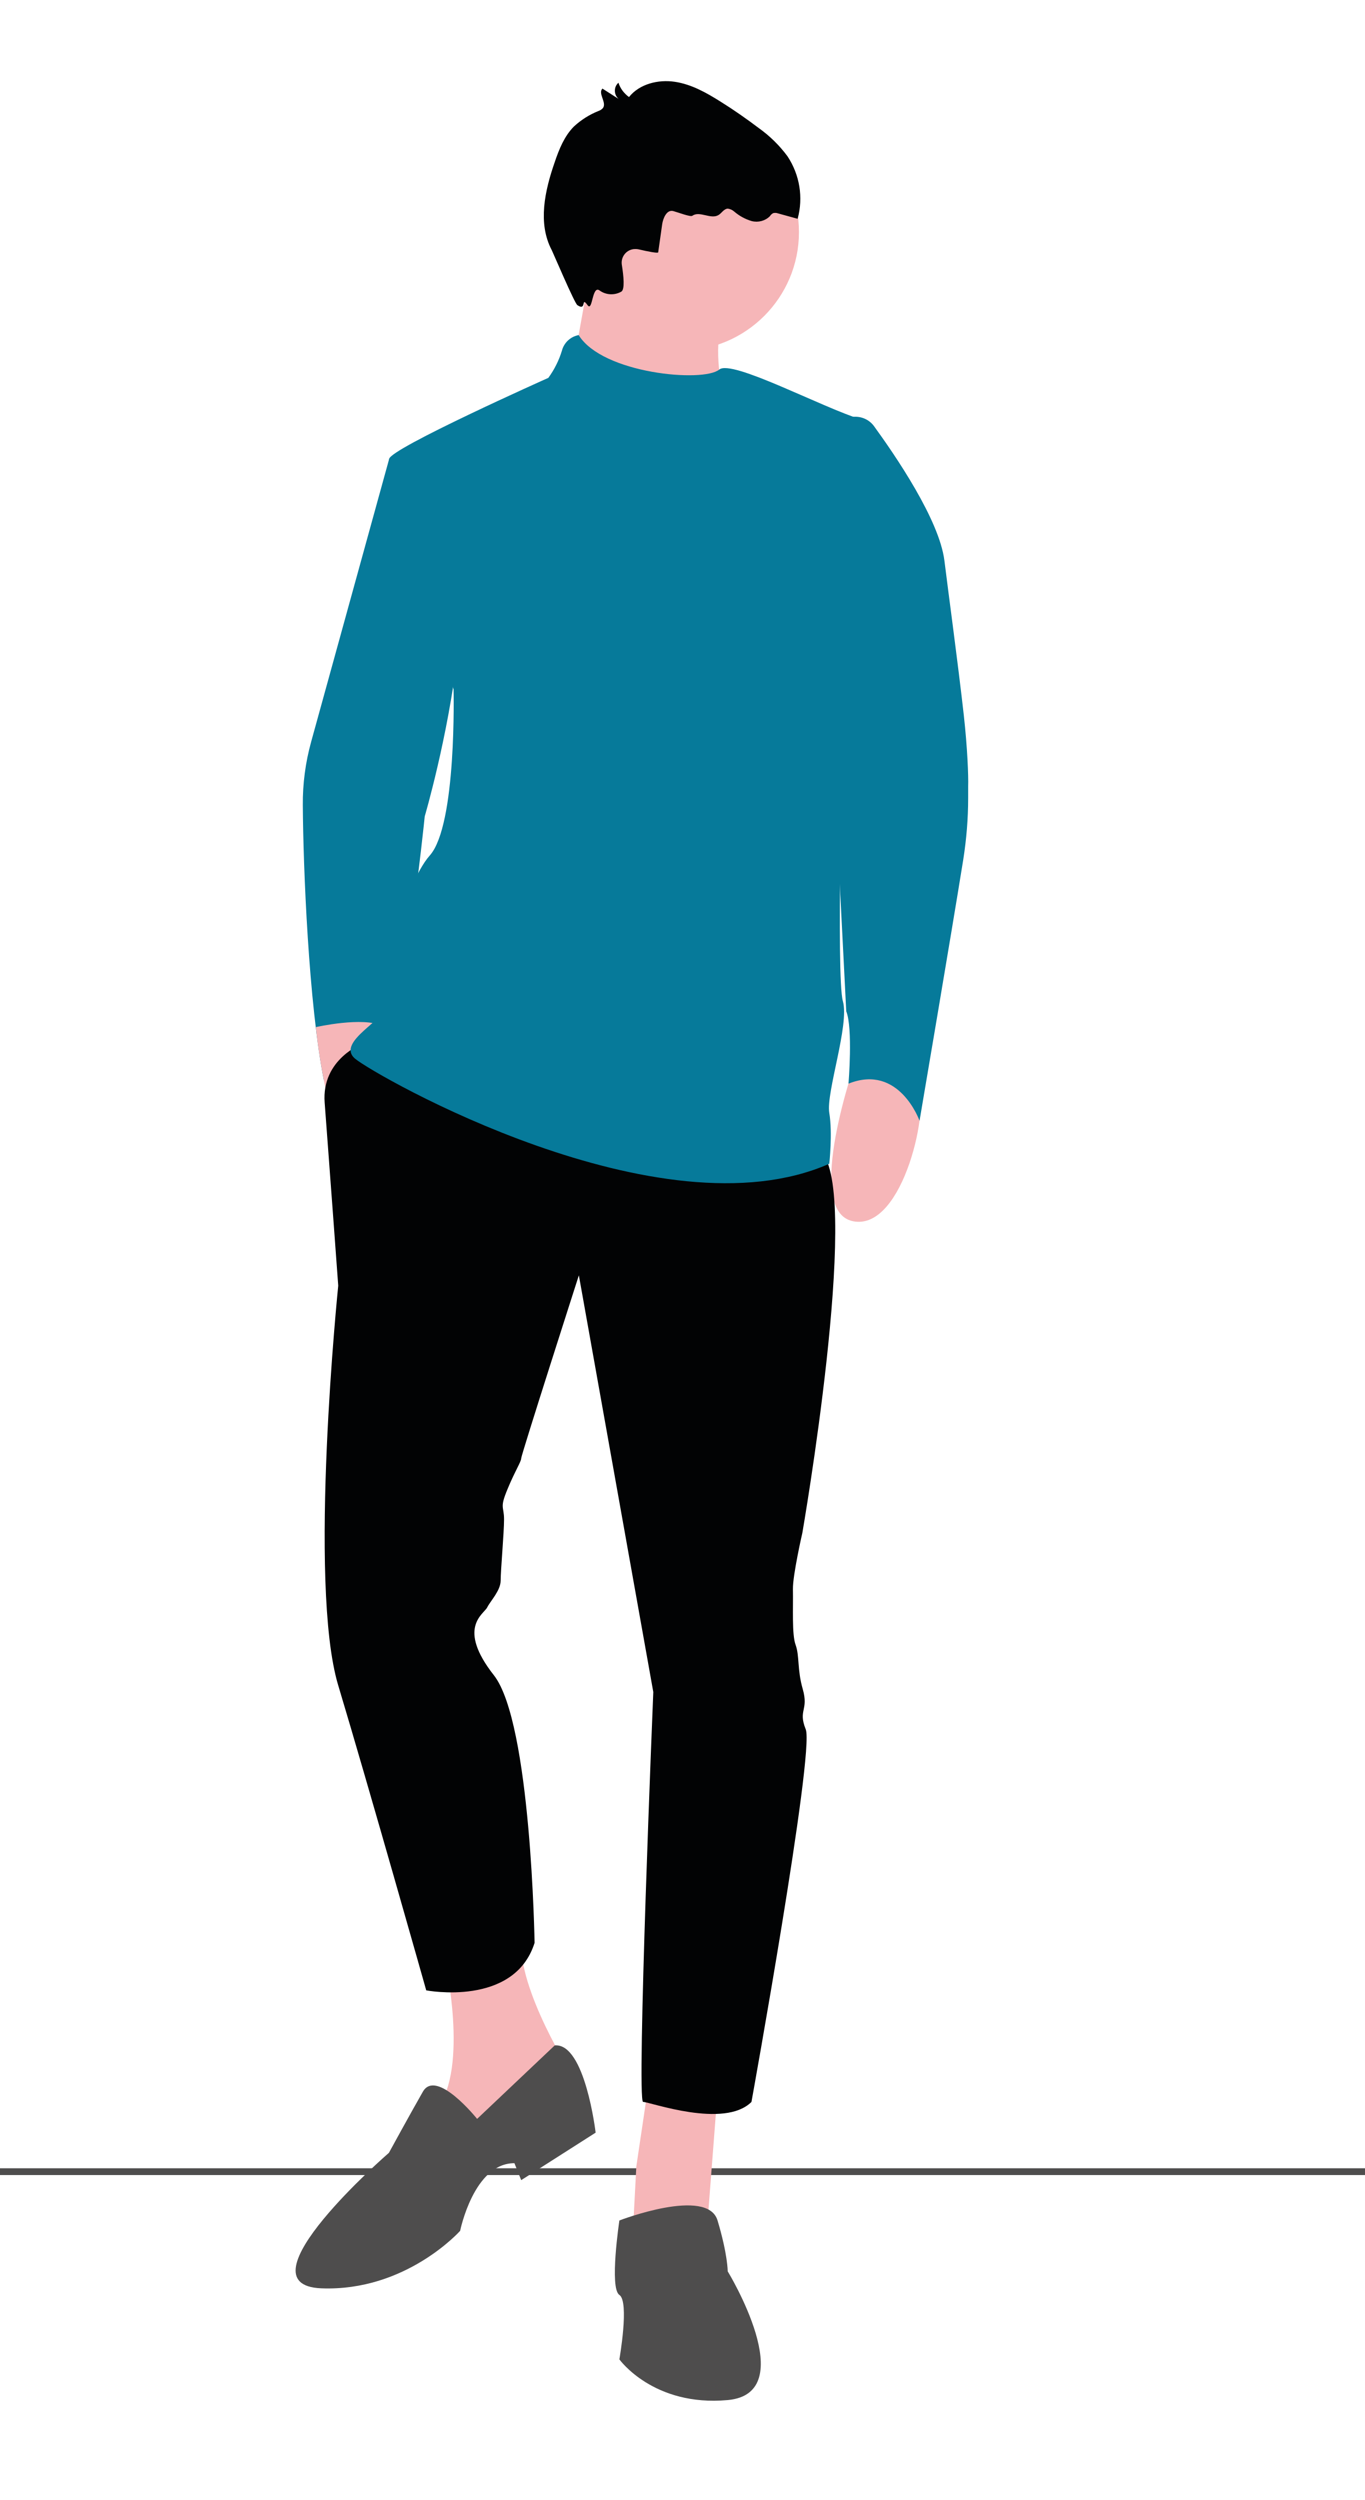 <?xml version="1.0" encoding="utf-8"?>
<!-- Generator: Adobe Illustrator 26.0.1, SVG Export Plug-In . SVG Version: 6.00 Build 0)  -->
<svg version="1.1" id="Livello_1" xmlns="http://www.w3.org/2000/svg" xmlns:xlink="http://www.w3.org/1999/xlink" x="0px" y="0px"
	 viewBox="0 0 72.44 132.64" enable-background="new 0 0 72.44 132.64" xml:space="preserve">
<g>
	<defs>
		<rect id="SVGID_1_" x="-7.56" width="80" height="138.56"/>
	</defs>
	<clipPath id="SVGID_00000031907493806905382740000003222287345050454423_">
		<use xlink:href="#SVGID_1_"  overflow="visible"/>
	</clipPath>
	
		<rect y="-10.94" clip-path="url(#SVGID_00000031907493806905382740000003222287345050454423_)" fill="none" width="176.23" height="138.56"/>
	
		<rect id="Rectangle_73" y="115.05" clip-path="url(#SVGID_00000031907493806905382740000003222287345050454423_)" fill="#4E4D4D" width="163.92" height="0.36"/>
	<g id="Group_215" clip-path="url(#SVGID_00000031907493806905382740000003222287345050454423_)">
		<g>
			<defs>
				<rect id="SVGID_00000096057914613285961220000005029753060259066788_" y="-10.94" width="176.23" height="138.56"/>
			</defs>
			<clipPath id="SVGID_00000036235701192317903800000016104414622291737246_">
				<use xlink:href="#SVGID_00000096057914613285961220000005029753060259066788_"  overflow="visible"/>
			</clipPath>
			<g id="Group_214" clip-path="url(#SVGID_00000036235701192317903800000016104414622291737246_)">
				<path id="Path_62" fill="#067A9A" d="M21.73,24.36h-1.08l-4.14,15.01c-0.3,1.09-0.45,2.22-0.44,3.35
					c0.02,3.33,0.31,10.54,1.12,14.62c0,0,1.66-2.25,2.92-2.25c1.26,0,2.43-11.77,2.43-11.77S27.48,26.52,21.73,24.36"/>
				<path id="Path_63" fill="#F6B6B8" d="M45.45,56.17c0,0-2.88,8.09-0.18,8.63s4.13-6.29,3.41-7.19S45.45,56.17,45.45,56.17"/>
				<path id="Path_64" fill="#F6B6B8" d="M16.76,54.5c0,0,0.81,8.55,3.48,7.9s1.09-7.45,0.06-7.96
					C19.27,53.93,16.76,54.5,16.76,54.5"/>
				<path id="Path_65" fill="#F6B6B8" d="M23.71,104.52c0,0,1.26,6.11-0.9,7.73s0.72,5.03,0.72,5.03l6.83-7.19
					c0,0-2.88-4.49-2.7-7.19L23.71,104.52z"/>
				<path id="Path_66" fill="#F6B6B8" d="M34.49,110.1l-0.72,4.85l-0.18,3.42l3.95-0.36l0.54-7.01L34.49,110.1z"/>
				<path id="Path_67" fill="#020304" d="M19.27,55.36c0,0-2.22,0.82-2.04,3.15c0.18,2.34,0.72,9.71,0.72,9.71s-1.62,15.82,0,21.21
					c1.62,5.39,4.67,16.18,4.67,16.18s4.67,0.9,5.75-2.52c0,0-0.18-11.68-2.16-14.2s-0.54-3.24-0.36-3.59
					c0.18-0.36,0.72-0.9,0.72-1.44s0.18-2.52,0.18-3.24S26.5,80.05,26.94,79c0.41-0.99,0.72-1.44,0.72-1.62s3.06-9.71,3.06-9.71
					l3.95,22.11c0,0-0.9,21.75-0.54,21.75s4.31,1.44,5.75,0c0,0,3.36-18.57,2.88-19.77c-0.42-1.04,0.17-0.99-0.16-2.14
					c-0.3-1.05-0.16-1.74-0.38-2.35c-0.2-0.55-0.12-1.96-0.14-2.95c-0.01-0.76,0.5-2.98,0.5-2.98s3.06-17.62,1.08-20.13
					C41.68,58.69,19.27,55.36,19.27,55.36"/>
				<path id="Path_68" fill="#4E4D4D" d="M25.32,112.43c0,0-2.16-2.7-2.88-1.44s-1.8,3.24-1.8,3.24s-8.09,7.01-3.59,7.19
					c4.49,0.18,7.37-3.05,7.37-3.05s0.72-3.59,2.88-3.59l0.36,0.9l3.95-2.52c0,0-0.56-4.77-2.17-4.63L25.32,112.43z"/>
				<path id="Path_69" fill="#4E4D4D" d="M32.87,117.82c0,0,4.67-1.8,5.21,0c0.54,1.8,0.54,2.7,0.54,2.7s3.95,6.47,0,6.83
					c-3.95,0.36-5.75-2.16-5.75-2.16s0.54-3.06,0-3.42C32.33,121.42,32.87,117.82,32.87,117.82"/>
				<path id="Path_70" fill="#F6B6B8" d="M36.11,6.03c3.47,0,6.29,2.82,6.29,6.29s-2.82,6.29-6.29,6.29c-3.47,0-6.29-2.82-6.29-6.29
					C29.82,8.84,32.63,6.03,36.11,6.03"/>
				<path id="Path_71" fill="#F6B6B8" d="M31.43,13.76l-1.26,7.01l8.81,2.16c0,0-2.07-5.12,0.18-7.37
					C39.73,14.99,31.43,13.76,31.43,13.76"/>
				<path id="Path_72" fill="#067A9A" d="M30.71,17.78c-0.43,0.08-0.78,0.4-0.89,0.83c-0.16,0.52-0.4,1-0.72,1.44
					c0,0-8.45,3.77-8.45,4.31c0,0.54,3.42,12.22,3.42,12.22s0.18,7.19-1.26,8.81c-1.44,1.62-2.88,7.55-2.52,8.09
					c0.36,0.54-2.52,1.8-1.44,2.7c1.08,0.9,16.18,9.53,25.16,5.57c0,0,0.18-1.62,0-2.7c-0.18-1.08,1.08-4.67,0.72-5.93
					s0-14.2,0-14.2l1.85-15.32c0.07-0.6-0.3-1.17-0.87-1.34c-2.07-0.63-6.88-3.21-7.54-2.65C37.32,20.31,31.97,19.83,30.71,17.78"/>
				<path id="Path_73_00000176760685798752424780000016740755863603644086_" fill="#067A9A" d="M44.37,43.05
					c-0.18-0.72,0-4.49,0-4.49l-1.62-7.37l2.16-8.99l0.01,0c0.53-0.21,1.14-0.04,1.47,0.42c1.11,1.53,3.46,4.95,3.73,7.13
					c0.22,1.78,0.72,5.44,1.03,8.21c0.19,1.7,0.25,3.24,0.23,3.76v0.63c0,1.09-0.09,2.18-0.26,3.26
					c-0.62,3.87-2.32,13.86-2.32,13.86s-1.08-3.05-3.77-1.97c0,0,0.24-2.94-0.12-3.84"/>
				<path id="Path_74" fill="#020304" d="M34.93,13.39l0.21-1.48c0.05-0.35,0.25-0.8,0.59-0.71c0.29,0.08,0.91,0.32,1.01,0.25
					c0.39-0.28,0.98,0.21,1.39-0.04c0.17-0.1,0.28-0.32,0.48-0.34c0.13,0.01,0.26,0.07,0.36,0.16c0.27,0.23,0.58,0.4,0.92,0.5
					c0.35,0.09,0.72-0.01,0.97-0.26c0.04-0.07,0.1-0.12,0.17-0.16c0.08-0.02,0.17-0.02,0.25,0.01l1.05,0.29
					c0.31-1.13,0.11-2.34-0.54-3.32c-0.43-0.58-0.94-1.08-1.53-1.5c-0.65-0.49-1.32-0.96-2.01-1.39c-0.76-0.48-1.56-0.93-2.44-1.06
					c-0.88-0.13-1.87,0.11-2.43,0.81c-0.26-0.19-0.46-0.45-0.56-0.76c-0.24,0.21-0.25,0.58-0.04,0.81c0.02,0.03,0.05,0.05,0.08,0.07
					L31.97,4.7c-0.25,0.26,0.24,0.74,0.03,1.03c-0.06,0.07-0.15,0.13-0.24,0.16c-0.48,0.19-0.92,0.47-1.3,0.82
					c-0.51,0.51-0.79,1.21-1.02,1.89c-0.53,1.52-0.91,3.25-0.16,4.67c0.08,0.16,1.21,2.82,1.36,2.92c0.51,0.35,0.18-0.5,0.54,0
					c0.28,0.39,0.23-1.1,0.65-0.77c0.34,0.24,0.79,0.26,1.15,0.05c0.18-0.12,0.12-0.8,0.02-1.42c-0.06-0.4,0.21-0.77,0.61-0.83
					c0.09-0.01,0.19-0.01,0.28,0.01C34.4,13.35,34.92,13.45,34.93,13.39"/>
			</g>
		</g>
	</g>
</g>
</svg>
